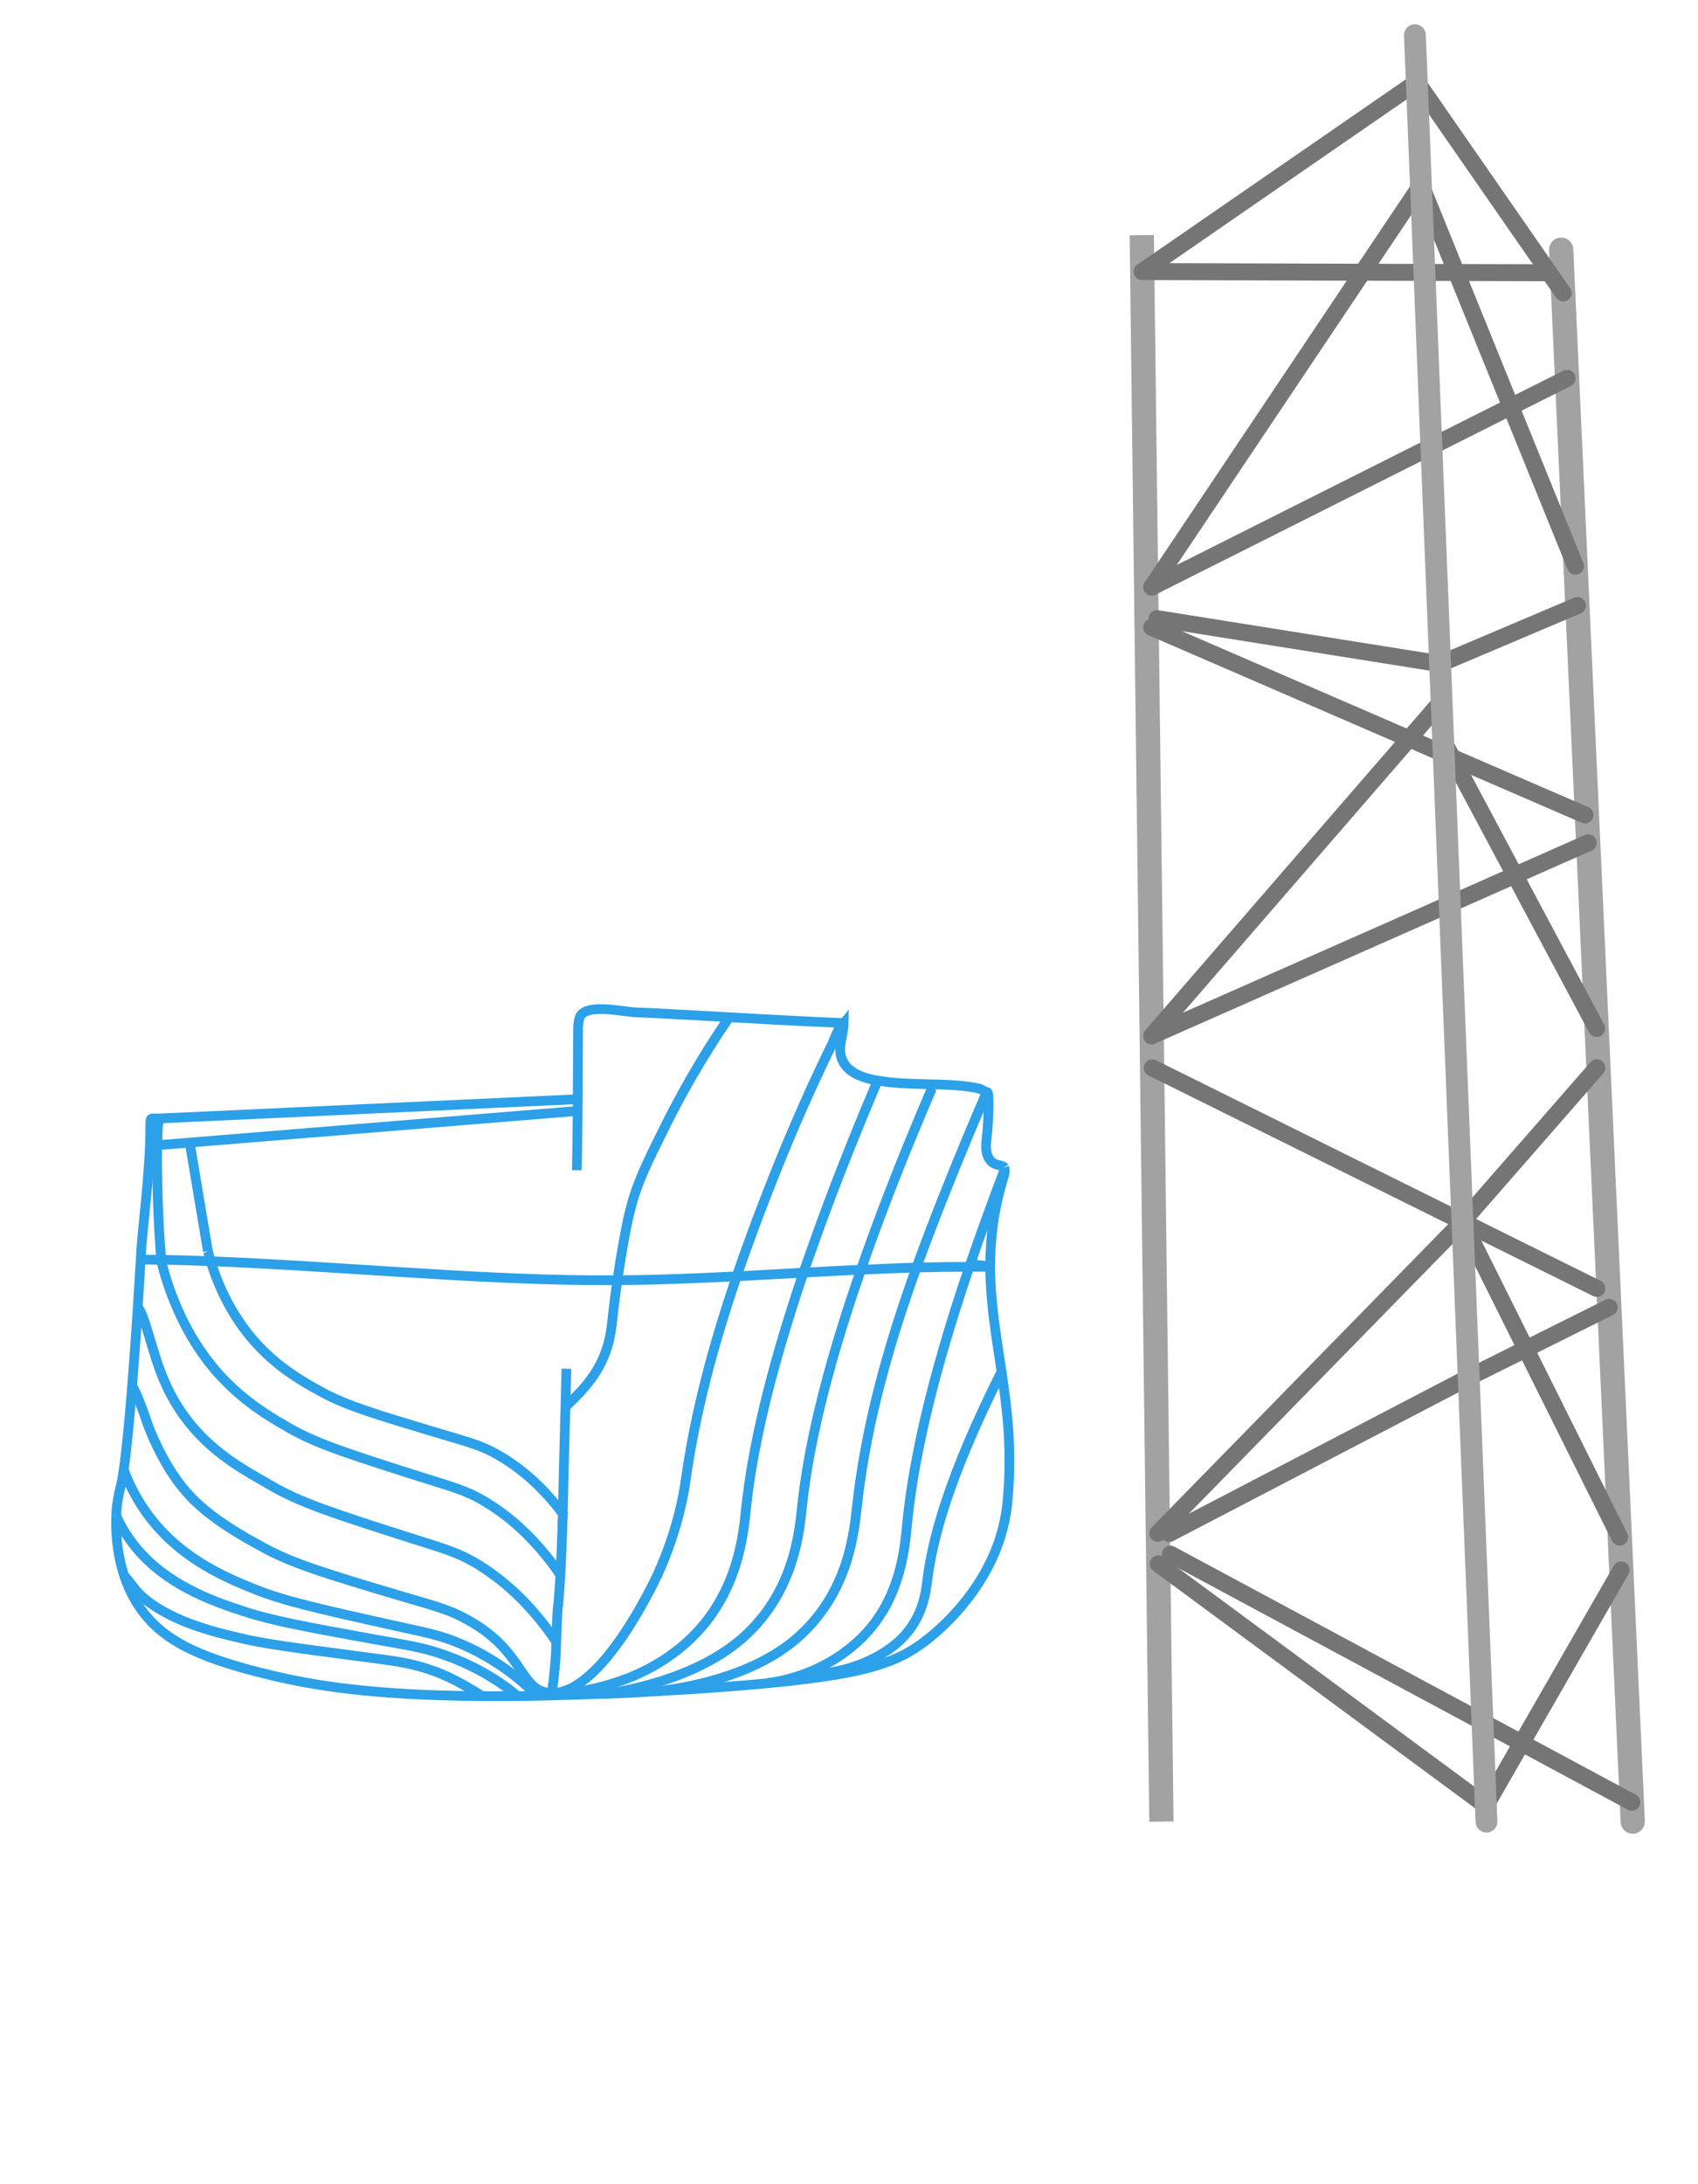 <?xml version="1.0" encoding="utf-8"?>
<!-- Generator: Adobe Illustrator 21.0.0, SVG Export Plug-In . SVG Version: 6.00 Build 0)  -->
<svg version="1.1" id="Capa_1" xmlns="http://www.w3.org/2000/svg" xmlns:xlink="http://www.w3.org/1999/xlink" x="0px" y="0px"
	 viewBox="0 0 700 900" style="enable-background:new 0 0 700 900;" xml:space="preserve">
<style type="text/css">
	.st0{fill:none;stroke:#757575;stroke-width:7;stroke-miterlimit:10;}
	.st1{fill:none;stroke:#A2A2A2;stroke-width:10;stroke-miterlimit:10;}
	.st2{fill:none;stroke:#757575;stroke-width:7;stroke-linecap:round;stroke-miterlimit:10;}
	.st3{fill:none;stroke:#A2A2A2;stroke-width:10;stroke-linecap:round;stroke-miterlimit:10;}
	.st4{fill:none;stroke:#A2A2A2;stroke-width:9;stroke-linecap:round;stroke-miterlimit:10;}
	.st5{enable-background:new    ;}
	.st6{fill:#3CFFCD;}
	.st7{fill:#4E4F4E;}
	.st8{fill:#2CA0E8;}
	.st9{fill:none;stroke:#2CA0E8;stroke-width:4;stroke-miterlimit:10;}
</style>
<line class="st0" x1="643.1" y1="473.8" x2="643.1" y2="473.8"/>
<line class="st1" x1="470.7" y1="96.9" x2="478.8" y2="750.6"/>
<line class="st2" x1="470.9" y1="111.9" x2="584.1" y2="33.8"/>
<line class="st3" x1="643.6" y1="102.9" x2="673.1" y2="750.6"/>
<line class="st2" x1="584.1" y1="33.8" x2="644.4" y2="120.7"/>
<line class="st2" x1="470.9" y1="111.9" x2="638.6" y2="112.4"/>
<line class="st2" x1="474.8" y1="241.9" x2="585.8" y2="76.3"/>
<line class="st2" x1="585.8" y1="76.3" x2="649.5" y2="233.3"/>
<line class="st2" x1="474.8" y1="241.9" x2="646" y2="155.9"/>
<line class="st2" x1="474.8" y1="258.5" x2="653.4" y2="335.8"/>
<line class="st2" x1="474.8" y1="426.8" x2="594.3" y2="288.9"/>
<line class="st2" x1="474.8" y1="426.8" x2="654.7" y2="347.3"/>
<line class="st2" x1="475" y1="440" x2="658.3" y2="530.9"/>
<line class="st2" x1="602.9" y1="503.4" x2="477.3" y2="631.8"/>
<line class="st2" x1="482" y1="631.9" x2="605.4" y2="567.6"/>
<line class="st2" x1="477.5" y1="644.4" x2="612.5" y2="744"/>
<line class="st2" x1="612.5" y1="744" x2="668.3" y2="646.9"/>
<line class="st2" x1="672.7" y1="742.6" x2="482.5" y2="640.4"/>
<line class="st2" x1="602.9" y1="503.4" x2="658.3" y2="440"/>
<line class="st2" x1="602.9" y1="503.4" x2="667.7" y2="633.4"/>
<line class="st2" x1="605.4" y1="567.6" x2="663.4" y2="538.7"/>
<line class="st2" x1="593.7" y1="273.5" x2="650.3" y2="249.5"/>
<line class="st2" x1="477" y1="254.9" x2="593.7" y2="273.5"/>
<line class="st2" x1="658.2" y1="423.8" x2="594.9" y2="305.1"/>
<line class="st4" x1="583.3" y1="14.5" x2="612.8" y2="750.6"/>
<g class="st5">
	<path class="st6" d="M16.7,947.5c1.4,0.9,3.5,1.6,5.8,1.6c3.3,0,5.2-1.7,5.2-4.1c0-2.3-1.3-3.6-4.7-4.8c-4.1-1.4-6.6-3.5-6.6-6.9
		c0-3.8,3.2-6.6,8-6.6c2.5,0,4.4,0.6,5.5,1.2l-0.9,2.6c-0.8-0.4-2.5-1.2-4.7-1.2c-3.4,0-4.7,2-4.7,3.6c0,2.3,1.5,3.4,4.9,4.7
		c4.2,1.6,6.3,3.6,6.3,7.1c0,3.7-2.8,7-8.7,7c-2.4,0-5-0.7-6.3-1.5L16.7,947.5z"/>
	<path class="st6" d="M37.2,943.1c0.1,4.3,2.9,6,6.1,6c2.3,0,3.7-0.4,4.9-0.9l0.6,2.3c-1.1,0.5-3.1,1.1-5.9,1.1
		c-5.5,0-8.8-3.5-8.8-8.8c0-5.3,3.2-9.4,8.4-9.4c5.8,0,7.4,5,7.4,8.2c0,0.6-0.1,1.2-0.1,1.5H37.2z M46.7,940.9c0-2-0.8-5.1-4.5-5.1
		c-3.3,0-4.7,3-5,5.1H46.7z"/>
	<path class="st6" d="M53.9,939.3c0-2.1,0-3.8-0.1-5.4h2.8l0.1,3.4h0.1c0.8-2.3,2.8-3.8,4.9-3.8c0.4,0,0.6,0,0.9,0.1v3
		c-0.3-0.1-0.7-0.1-1.1-0.1c-2.3,0-3.9,1.7-4.4,4.1c-0.1,0.4-0.1,0.9-0.1,1.5v9.3h-3.2V939.3z"/>
	<path class="st6" d="M68.1,933.9l3.5,9.8c0.6,1.6,1.1,3,1.4,4.5h0.1c0.4-1.4,0.9-2.9,1.5-4.5l3.5-9.8h3.4l-7,17.4h-3.1l-6.8-17.4
		H68.1z"/>
	<path class="st6" d="M88.2,929c0,1.1-0.8,1.9-2.1,1.9c-1.1,0-2-0.9-2-1.9c0-1.1,0.8-2,2-2C87.4,927,88.2,927.9,88.2,929z
		 M84.6,951.3v-17.4h3.2v17.4H84.6z"/>
	<path class="st6" d="M106,950.6c-0.8,0.4-2.7,1-5.1,1c-5.4,0-8.9-3.6-8.9-8.9c0-5.4,3.8-9.3,9.6-9.3c1.9,0,3.6,0.5,4.5,0.9
		l-0.7,2.4c-0.8-0.4-2-0.8-3.8-0.8c-4.1,0-6.3,3-6.3,6.6c0,4,2.7,6.5,6.2,6.5c1.8,0,3.1-0.5,4-0.9L106,950.6z"/>
	<path class="st6" d="M113.4,929c0,1.1-0.8,1.9-2.1,1.9c-1.1,0-2-0.9-2-1.9c0-1.1,0.8-2,2-2C112.6,927,113.4,927.9,113.4,929z
		 M109.8,951.3v-17.4h3.2v17.4H109.8z"/>
	<path class="st6" d="M134.5,942.4c0,6.4-4.6,9.3-8.9,9.3c-4.8,0-8.6-3.5-8.6-9c0-5.8,3.9-9.3,8.9-9.3
		C131.1,933.5,134.5,937.1,134.5,942.4z M120.4,942.6c0,3.8,2.3,6.7,5.4,6.7c3.1,0,5.4-2.8,5.4-6.8c0-3-1.5-6.7-5.3-6.7
		C122,935.8,120.4,939.3,120.4,942.6z"/>
	<path class="st6" d="M138.2,948c1,0.6,2.7,1.3,4.3,1.3c2.4,0,3.5-1.2,3.5-2.6c0-1.5-0.9-2.3-3.3-3.2c-3.2-1.1-4.7-2.8-4.7-4.9
		c0-2.8,2.3-5.1,6.2-5.1c1.8,0,3.4,0.5,4.4,1.1l-0.8,2.3c-0.7-0.4-2-1-3.7-1c-1.9,0-3,1.1-3,2.4c0,1.4,1.1,2.1,3.4,3
		c3.1,1.2,4.7,2.7,4.7,5.3c0,3.1-2.4,5.2-6.7,5.2c-2,0-3.8-0.5-5-1.2L138.2,948z"/>
	<path class="st6" d="M176.5,925.7v21.1c0,1.5,0,3.3,0.1,4.5h-2.9l-0.1-3h-0.1c-1,1.9-3.2,3.4-6.1,3.4c-4.3,0-7.6-3.6-7.6-8.9
		c0-5.8,3.7-9.4,8-9.4c2.7,0,4.6,1.3,5.4,2.7h0.1v-10.4H176.5z M173.2,941c0-0.4,0-0.9-0.1-1.3c-0.5-2-2.2-3.7-4.7-3.7
		c-3.4,0-5.3,2.9-5.3,6.7c0,3.5,1.8,6.4,5.3,6.4c2.2,0,4.2-1.4,4.8-3.8c0.1-0.4,0.1-0.9,0.1-1.4V941z"/>
	<path class="st6" d="M183.7,943.1c0.1,4.3,2.9,6,6.1,6c2.3,0,3.7-0.4,4.9-0.9l0.6,2.3c-1.1,0.5-3.1,1.1-5.9,1.1
		c-5.5,0-8.8-3.5-8.8-8.8c0-5.3,3.2-9.4,8.4-9.4c5.8,0,7.4,5,7.4,8.2c0,0.6-0.1,1.2-0.1,1.5H183.7z M193.2,940.9
		c0-2-0.8-5.1-4.5-5.1c-3.3,0-4.7,3-5,5.1H193.2z"/>
	<path class="st6" d="M212.3,943.7l-2.6,7.6h-3.3l8.4-24.3h3.9l8.5,24.3h-3.4l-2.7-7.6H212.3z M220.4,941.2l-2.4-7
		c-0.6-1.6-0.9-3-1.3-4.4h-0.1c-0.4,1.4-0.8,2.9-1.3,4.4l-2.4,7H220.4z"/>
	<path class="st6" d="M230,948c1,0.6,2.7,1.3,4.3,1.3c2.4,0,3.5-1.2,3.5-2.6c0-1.5-0.9-2.3-3.3-3.2c-3.2-1.1-4.7-2.8-4.7-4.9
		c0-2.8,2.3-5.1,6.2-5.1c1.8,0,3.4,0.5,4.4,1.1l-0.8,2.3c-0.7-0.4-2-1-3.7-1c-1.9,0-3,1.1-3,2.4c0,1.4,1.1,2.1,3.4,3
		c3.1,1.2,4.7,2.7,4.7,5.3c0,3.1-2.4,5.2-6.7,5.2c-2,0-3.8-0.5-5-1.2L230,948z"/>
	<path class="st6" d="M246.9,943.1c0.1,4.3,2.9,6,6.1,6c2.3,0,3.7-0.4,4.9-0.9l0.6,2.3c-1.1,0.5-3.1,1.1-5.9,1.1
		c-5.5,0-8.8-3.5-8.8-8.8c0-5.3,3.2-9.4,8.4-9.4c5.8,0,7.4,5,7.4,8.2c0,0.6-0.1,1.2-0.1,1.5H246.9z M256.4,940.9
		c0-2-0.8-5.1-4.5-5.1c-3.3,0-4.7,3-5,5.1H256.4z"/>
	<path class="st6" d="M263.1,948c1,0.6,2.7,1.3,4.3,1.3c2.4,0,3.5-1.2,3.5-2.6c0-1.5-0.9-2.3-3.3-3.2c-3.2-1.1-4.7-2.8-4.7-4.9
		c0-2.8,2.3-5.1,6.2-5.1c1.8,0,3.4,0.5,4.4,1.1l-0.8,2.3c-0.7-0.4-2-1-3.7-1c-1.9,0-3,1.1-3,2.4c0,1.4,1.1,2.1,3.4,3
		c3.1,1.2,4.7,2.7,4.7,5.3c0,3.1-2.4,5.2-6.7,5.2c-2,0-3.8-0.5-5-1.2L263.1,948z"/>
	<path class="st6" d="M294.3,942.4c0,6.4-4.6,9.3-8.9,9.3c-4.8,0-8.6-3.5-8.6-9c0-5.8,3.9-9.3,8.9-9.3
		C290.8,933.5,294.3,937.1,294.3,942.4z M280.2,942.6c0,3.8,2.3,6.7,5.4,6.7c3.1,0,5.4-2.8,5.4-6.8c0-3-1.5-6.7-5.3-6.7
		C281.8,935.8,280.2,939.3,280.2,942.6z"/>
	<path class="st6" d="M298.4,939.3c0-2.1,0-3.8-0.1-5.4h2.8l0.1,3.4h0.1c0.8-2.3,2.8-3.8,4.9-3.8c0.4,0,0.6,0,0.9,0.1v3
		c-0.3-0.1-0.7-0.1-1.1-0.1c-2.3,0-3.9,1.7-4.4,4.1c-0.1,0.4-0.1,0.9-0.1,1.5v9.3h-3.2V939.3z"/>
	<path class="st6" d="M317.2,926.3l-4.5,5.1h-2.3l3.2-5.1H317.2z M310.6,951.3v-17.4h3.2v17.4H310.6z"/>
	<path class="st6" d="M329.1,951.3l-0.3-2.2h-0.1c-1,1.4-2.9,2.6-5.5,2.6c-3.6,0-5.5-2.5-5.5-5c0-4.2,3.8-6.5,10.7-6.5v-0.4
		c0-1.4-0.4-4-4.1-4c-1.7,0-3.4,0.5-4.6,1.3l-0.7-2.1c1.5-0.9,3.6-1.5,5.9-1.5c5.5,0,6.8,3.6,6.8,7.1v6.5c0,1.5,0.1,3,0.3,4.2H329.1
		z M328.6,942.4c-3.5-0.1-7.6,0.5-7.6,3.9c0,2.1,1.4,3,3.1,3c2.3,0,3.8-1.4,4.3-2.9c0.1-0.3,0.2-0.7,0.2-1V942.4z"/>
	<path class="st6" d="M348.1,929.7h-7.6V927H359v2.7h-7.6v21.6h-3.2V929.7z"/>
	<path class="st6" d="M360.8,943.1c0.1,4.3,2.9,6,6.1,6c2.3,0,3.7-0.4,4.9-0.9l0.6,2.3c-1.1,0.5-3.1,1.1-5.9,1.1
		c-5.5,0-8.8-3.5-8.8-8.8c0-5.3,3.2-9.4,8.4-9.4c5.8,0,7.4,5,7.4,8.2c0,0.6-0.1,1.2-0.1,1.5H360.8z M370.3,940.9
		c0-2-0.8-5.1-4.5-5.1c-3.3,0-4.7,3-5,5.1H370.3z M371.1,926.3l-4.5,5.1h-2.3l3.2-5.1H371.1z"/>
	<path class="st6" d="M390.2,950.6c-0.8,0.4-2.7,1-5.1,1c-5.4,0-8.9-3.6-8.9-8.9c0-5.4,3.8-9.3,9.6-9.3c1.9,0,3.6,0.5,4.5,0.9
		l-0.7,2.4c-0.8-0.4-2-0.8-3.8-0.8c-4.1,0-6.3,3-6.3,6.6c0,4,2.7,6.5,6.2,6.5c1.8,0,3.1-0.5,4-0.9L390.2,950.6z"/>
	<path class="st6" d="M394,938.6c0-1.8,0-3.3-0.1-4.7h2.9l0.2,2.9h0.1c0.9-1.7,3-3.3,5.9-3.3c2.5,0,6.3,1.4,6.3,7.4v10.4H406v-10
		c0-2.8-1.1-5.1-4.1-5.1c-2.1,0-3.8,1.5-4.4,3.2c-0.1,0.4-0.2,0.9-0.2,1.5v10.5H394V938.6z"/>
	<path class="st6" d="M418.1,929c0,1.1-0.8,1.9-2.1,1.9c-1.1,0-2-0.9-2-1.9c0-1.1,0.8-2,2-2C417.3,927,418.1,927.9,418.1,929z
		 M414.5,951.3v-17.4h3.2v17.4H414.5z"/>
	<path class="st6" d="M435.8,950.6c-0.8,0.4-2.7,1-5.1,1c-5.4,0-8.9-3.6-8.9-8.9c0-5.4,3.8-9.3,9.6-9.3c1.9,0,3.6,0.5,4.5,0.9
		l-0.7,2.4c-0.8-0.4-2-0.8-3.8-0.8c-4.1,0-6.3,3-6.3,6.6c0,4,2.7,6.5,6.2,6.5c1.8,0,3.1-0.5,4-0.9L435.8,950.6z"/>
	<path class="st6" d="M449.5,951.3l-0.3-2.2h-0.1c-1,1.4-2.9,2.6-5.5,2.6c-3.6,0-5.5-2.5-5.5-5c0-4.2,3.8-6.5,10.7-6.5v-0.4
		c0-1.4-0.4-4-4.1-4c-1.7,0-3.4,0.5-4.6,1.3l-0.7-2.1c1.5-0.9,3.6-1.5,5.9-1.5c5.5,0,6.8,3.6,6.8,7.1v6.5c0,1.5,0.1,3,0.3,4.2H449.5
		z M449,942.4c-3.5-0.1-7.6,0.5-7.6,3.9c0,2.1,1.4,3,3.1,3c2.3,0,3.8-1.4,4.3-2.9c0.1-0.3,0.2-0.7,0.2-1V942.4z"/>
	<path class="st6" d="M466.4,933.9l3.9,10.3c0.4,1.2,0.8,2.5,1.1,3.6h0.1c0.3-1,0.7-2.4,1.1-3.6l3.5-10.2h3.4l-4.9,12.4
		c-2.3,6-3.9,9-6.1,10.9c-1.6,1.4-3.2,1.9-4,2.1l-0.8-2.7c0.8-0.3,1.9-0.8,2.8-1.5c0.9-0.7,2-1.9,2.7-3.5c0.1-0.3,0.3-0.6,0.3-0.8
		s-0.1-0.4-0.2-0.8l-6.6-16.1H466.4z"/>
</g>
<g class="st5">
	<path class="st7" d="M-325,750.4c-1.4,0.5-4.3,1.3-7.6,1.3c-3.8,0-6.9-0.9-9.3-3.2c-2.1-2-3.5-5.3-3.5-9c0-7.2,5.1-12.5,13.5-12.5
		c2.9,0,5.1,0.6,6.2,1.1l-0.8,2.6c-1.3-0.6-3-1-5.5-1c-6,0-10,3.7-10,9.8c0,6.2,3.8,9.8,9.6,9.8c2.1,0,3.5-0.3,4.3-0.6v-7.2h-5.1
		v-2.5h8.2V750.4z"/>
	<path class="st7" d="M-318.2,743.3c0.1,4.3,2.9,6,6.1,6c2.3,0,3.7-0.4,4.9-0.9l0.6,2.3c-1.1,0.5-3.1,1.1-5.9,1.1
		c-5.5,0-8.8-3.5-8.8-8.8c0-5.3,3.2-9.4,8.4-9.4c5.8,0,7.4,5,7.4,8.2c0,0.6-0.1,1.2-0.1,1.5H-318.2z M-308.7,741.1
		c0-2-0.8-5.1-4.5-5.1c-3.3,0-4.7,3-5,5.1H-308.7z"/>
	<path class="st7" d="M-301.9,748.2c1,0.6,2.7,1.3,4.3,1.3c2.4,0,3.5-1.2,3.5-2.6c0-1.5-0.9-2.3-3.3-3.2c-3.2-1.1-4.7-2.8-4.7-4.9
		c0-2.8,2.3-5.1,6.2-5.1c1.8,0,3.4,0.5,4.4,1.1l-0.8,2.3c-0.7-0.4-2-1-3.7-1c-1.9,0-3,1.1-3,2.4c0,1.4,1.1,2.1,3.4,3
		c3.1,1.2,4.7,2.7,4.7,5.3c0,3.1-2.4,5.2-6.7,5.2c-2,0-3.8-0.5-5-1.2L-301.9,748.2z"/>
	<path class="st7" d="M-283,729.1v5h4.6v2.4h-4.6v9.4c0,2.2,0.6,3.4,2.4,3.4c0.8,0,1.5-0.1,1.9-0.2l0.1,2.4
		c-0.6,0.3-1.6,0.4-2.9,0.4c-1.5,0-2.7-0.5-3.5-1.3c-0.9-0.9-1.3-2.5-1.3-4.5v-9.5h-2.8v-2.4h2.8v-4.2L-283,729.1z"/>
	<path class="st7" d="M-271.1,729.2c0,1.1-0.8,1.9-2.1,1.9c-1.1,0-2-0.9-2-1.9c0-1.1,0.8-2,2-2
		C-271.9,727.2-271.1,728.1-271.1,729.2z M-274.7,751.5v-17.4h3.2v17.4H-274.7z"/>
	<path class="st7" d="M-249.9,742.6c0,6.4-4.6,9.3-8.9,9.3c-4.8,0-8.6-3.5-8.6-9c0-5.8,3.9-9.3,8.9-9.3
		C-253.4,733.7-249.9,737.3-249.9,742.6z M-264.1,742.8c0,3.8,2.3,6.7,5.4,6.7c3.1,0,5.4-2.8,5.4-6.8c0-3-1.5-6.7-5.3-6.7
		C-262.4,736-264.1,739.5-264.1,742.8z"/>
	<path class="st7" d="M-245.8,738.8c0-1.8,0-3.3-0.1-4.7h2.9l0.2,2.9h0.1c0.9-1.7,3-3.3,5.9-3.3c2.5,0,6.3,1.4,6.3,7.4v10.4h-3.2
		v-10c0-2.8-1.1-5.1-4.1-5.1c-2.1,0-3.8,1.5-4.4,3.2c-0.1,0.4-0.2,0.9-0.2,1.5v10.5h-3.2V738.8z"/>
	<path class="st7" d="M-223.6,743.3c0.1,4.3,2.9,6,6.1,6c2.3,0,3.7-0.4,4.9-0.9l0.6,2.3c-1.1,0.5-3.1,1.1-5.9,1.1
		c-5.5,0-8.8-3.5-8.8-8.8c0-5.3,3.2-9.4,8.4-9.4c5.8,0,7.4,5,7.4,8.2c0,0.6-0.1,1.2-0.1,1.5H-223.6z M-214,741.1
		c0-2-0.8-5.1-4.5-5.1c-3.3,0-4.7,3-5,5.1H-214z"/>
	<path class="st7" d="M-207.3,748.2c1,0.6,2.7,1.3,4.3,1.3c2.4,0,3.5-1.2,3.5-2.6c0-1.5-0.9-2.3-3.3-3.2c-3.2-1.1-4.7-2.8-4.7-4.9
		c0-2.8,2.3-5.1,6.2-5.1c1.8,0,3.4,0.5,4.4,1.1l-0.8,2.3c-0.7-0.4-2-1-3.7-1c-1.9,0-3,1.1-3,2.4c0,1.4,1.1,2.1,3.4,3
		c3.1,1.2,4.7,2.7,4.7,5.3c0,3.1-2.4,5.2-6.7,5.2c-2,0-3.8-0.5-5-1.2L-207.3,748.2z"/>
	<path class="st7" d="M-163.4,740.8c-0.2-3.4-0.4-7.5-0.4-10.5h-0.1c-0.8,2.8-1.9,5.9-3.1,9.2l-4.4,11.8h-2.4l-4-11.6
		c-1.2-3.4-2.2-6.6-2.9-9.4h-0.1c-0.1,3-0.3,7.1-0.5,10.7l-0.7,10.4h-3.1l1.7-24.3h4.1l4.2,11.7c1,3,1.9,5.7,2.5,8.2h0.1
		c0.6-2.4,1.5-5.1,2.6-8.2l4.4-11.7h4.1l1.5,24.3h-3.1L-163.4,740.8z"/>
	<path class="st7" d="M-144.7,751.5l-0.3-2.2h-0.1c-1,1.4-2.9,2.6-5.5,2.6c-3.6,0-5.5-2.5-5.5-5c0-4.2,3.8-6.5,10.7-6.5V740
		c0-1.4-0.4-4-4.1-4c-1.7,0-3.4,0.5-4.6,1.3l-0.7-2.1c1.5-0.9,3.6-1.5,5.9-1.5c5.5,0,6.8,3.6,6.8,7.1v6.5c0,1.5,0.1,3,0.3,4.2
		H-144.7z M-145.2,742.6c-3.5-0.1-7.6,0.5-7.6,3.9c0,2.1,1.4,3,3.1,3c2.3,0,3.8-1.4,4.3-2.9c0.1-0.3,0.2-0.7,0.2-1V742.6z"/>
	<path class="st7" d="M-136.8,739.5c0-2.1,0-3.8-0.1-5.4h2.8l0.1,3.4h0.1c0.8-2.3,2.8-3.8,4.9-3.8c0.4,0,0.6,0,0.9,0.1v3
		c-0.3-0.1-0.7-0.1-1.1-0.1c-2.3,0-3.9,1.7-4.4,4.1c-0.1,0.4-0.1,0.9-0.1,1.5v9.3h-3.2V739.5z"/>
	<path class="st7" d="M-118,726.5l-4.5,5.1h-2.3l3.2-5.1H-118z M-124.6,751.5v-17.4h3.2v17.4H-124.6z"/>
	<path class="st7" d="M-112.1,729.1v5h4.6v2.4h-4.6v9.4c0,2.2,0.6,3.4,2.4,3.4c0.8,0,1.5-0.1,1.9-0.2l0.1,2.4
		c-0.6,0.3-1.6,0.4-2.9,0.4c-1.5,0-2.7-0.5-3.5-1.3c-0.9-0.9-1.3-2.5-1.3-4.5v-9.5h-2.8v-2.4h2.8v-4.2L-112.1,729.1z"/>
	<path class="st7" d="M-100.2,729.2c0,1.1-0.8,1.9-2.1,1.9c-1.1,0-2-0.9-2-1.9c0-1.1,0.8-2,2-2
		C-100.9,727.2-100.2,728.1-100.2,729.2z M-103.8,751.5v-17.4h3.2v17.4H-103.8z"/>
	<path class="st7" d="M-95.2,738.8c0-1.8,0-3.3-0.1-4.7h2.8l0.1,2.8h0.1c1-1.7,2.7-3.2,5.6-3.2c2.4,0,4.3,1.4,5.1,3.5h0.1
		c0.6-1,1.3-1.7,2-2.3c1.1-0.8,2.3-1.2,3.9-1.2c2.4,0,5.9,1.5,5.9,7.6v10.3h-3.2v-9.9c0-3.3-1.3-5.4-3.9-5.4c-1.8,0-3.3,1.3-3.8,2.9
		c-0.1,0.4-0.3,1-0.3,1.6v10.8H-84V741c0-2.8-1.3-4.8-3.7-4.8c-2,0-3.5,1.6-4,3.2c-0.2,0.5-0.3,1-0.3,1.5v10.5h-3.2V738.8z"/>
	<path class="st7" d="M-54.5,751.5l-0.3-2.2h-0.1c-1,1.4-2.9,2.6-5.5,2.6c-3.6,0-5.5-2.5-5.5-5c0-4.2,3.8-6.5,10.7-6.5V740
		c0-1.4-0.4-4-4.1-4c-1.7,0-3.4,0.5-4.6,1.3l-0.7-2.1c1.5-0.9,3.6-1.5,5.9-1.5c5.5,0,6.8,3.6,6.8,7.1v6.5c0,1.5,0.1,3,0.3,4.2H-54.5
		z M-55,742.6c-3.5-0.1-7.6,0.5-7.6,3.9c0,2.1,1.4,3,3.1,3c2.3,0,3.8-1.4,4.3-2.9c0.1-0.3,0.2-0.7,0.2-1V742.6z"/>
	<path class="st7" d="M-47.1,748.2c1,0.6,2.7,1.3,4.3,1.3c2.4,0,3.5-1.2,3.5-2.6c0-1.5-0.9-2.3-3.3-3.2c-3.2-1.1-4.7-2.8-4.7-4.9
		c0-2.8,2.3-5.1,6.2-5.1c1.8,0,3.4,0.5,4.4,1.1l-0.8,2.3c-0.7-0.4-2-1-3.7-1c-1.9,0-3,1.1-3,2.4c0,1.4,1.1,2.1,3.4,3
		c3.1,1.2,4.7,2.7,4.7,5.3c0,3.1-2.4,5.2-6.7,5.2c-2,0-3.8-0.5-5-1.2L-47.1,748.2z"/>
</g>
<g class="st5">
	<path class="st8" d="M706,915.2v24.3h-3.2v-24.3H706z"/>
	<path class="st8" d="M711.6,939.5v-24.3h3.5l8,12.3c1.8,2.8,3.3,5.4,4.5,7.9l0.1,0c-0.3-3.2-0.4-6.2-0.4-10v-10.2h3v24.3H727
		l-7.9-12.3c-1.7-2.7-3.4-5.5-4.6-8.1l-0.1,0c0.2,3.1,0.3,6,0.3,10v10.4H711.6z"/>
	<path class="st8" d="M739.9,931.9l-2.6,7.6H734l8.4-24.3h3.9l8.5,24.3h-3.4l-2.7-7.6H739.9z M748,929.4l-2.4-7
		c-0.6-1.6-0.9-3-1.3-4.4h-0.1c-0.4,1.4-0.8,2.9-1.3,4.4l-2.4,7H748z"/>
	<path class="st8" d="M765.8,935.7c1.4,0.9,3.5,1.6,5.8,1.6c3.3,0,5.2-1.7,5.2-4.1c0-2.3-1.3-3.6-4.7-4.8c-4.1-1.4-6.6-3.5-6.6-6.9
		c0-3.8,3.2-6.6,8-6.6c2.5,0,4.4,0.6,5.5,1.2l-0.9,2.6c-0.8-0.4-2.5-1.2-4.7-1.2c-3.4,0-4.7,2-4.7,3.6c0,2.3,1.5,3.4,4.9,4.7
		c4.2,1.6,6.3,3.6,6.3,7.1c0,3.7-2.8,7-8.7,7c-2.4,0-5-0.7-6.3-1.5L765.8,935.7z"/>
	<path class="st8" d="M783.6,937.6c0-1.3,0.9-2.3,2.2-2.3s2.2,0.9,2.2,2.3c0,1.3-0.8,2.3-2.2,2.3
		C784.4,939.9,783.6,938.9,783.6,937.6z"/>
	<path class="st8" d="M796.1,931.9l-2.6,7.6h-3.3l8.4-24.3h3.9l8.5,24.3h-3.4l-2.7-7.6H796.1z M804.2,929.4l-2.4-7
		c-0.6-1.6-0.9-3-1.3-4.4h-0.1c-0.4,1.4-0.8,2.9-1.3,4.4l-2.4,7H804.2z"/>
	<path class="st8" d="M837.8,913.9V935c0,1.5,0,3.3,0.1,4.5H835l-0.1-3h-0.1c-1,1.9-3.2,3.4-6.1,3.4c-4.3,0-7.6-3.6-7.6-8.9
		c0-5.8,3.7-9.4,8-9.4c2.7,0,4.6,1.3,5.4,2.7h0.1v-10.4H837.8z M834.5,929.2c0-0.4,0-0.9-0.1-1.3c-0.5-2-2.2-3.7-4.7-3.7
		c-3.4,0-5.3,2.9-5.3,6.7c0,3.5,1.8,6.4,5.3,6.4c2.2,0,4.2-1.4,4.8-3.8c0.1-0.4,0.1-0.9,0.1-1.4V929.2z"/>
	<path class="st8" d="M845,931.3c0.1,4.3,2.9,6,6.1,6c2.3,0,3.7-0.4,4.9-0.9l0.6,2.3c-1.1,0.5-3.1,1.1-5.9,1.1
		c-5.5,0-8.8-3.5-8.8-8.8c0-5.3,3.2-9.4,8.4-9.4c5.8,0,7.4,5,7.4,8.2c0,0.6-0.1,1.2-0.1,1.5H845z M854.5,929.1c0-2-0.8-5.1-4.5-5.1
		c-3.3,0-4.7,3-5,5.1H854.5z"/>
	<path class="st8" d="M886.9,938.7c-1.2,0.6-3.5,1.2-6.6,1.2c-7,0-12.3-4.3-12.3-12.3c0-7.6,5.3-12.7,13-12.7c3.1,0,5.1,0.6,5.9,1.1
		l-0.8,2.6c-1.2-0.6-3-1-5-1c-5.8,0-9.7,3.6-9.7,10c0,5.9,3.5,9.8,9.6,9.8c2,0,3.9-0.4,5.2-1L886.9,938.7z"/>
	<path class="st8" d="M890,937.6c0-1.3,0.9-2.3,2.2-2.3s2.2,0.9,2.2,2.3c0,1.3-0.8,2.3-2.2,2.3C890.9,939.9,890,938.9,890,937.6z"/>
	<path class="st8" d="M904,939.5l-8.1-24.3h3.5l3.9,12c1.1,3.3,2,6.2,2.7,9.1h0.1c0.7-2.8,1.7-5.9,2.8-9l4.2-12h3.4l-8.9,24.3H904z"
		/>
</g>
<path class="st9" d="M348.8,421.6c-19.4-0.8-38.8-1.9-58.1-3c-9.7-0.5-19.4-1.1-29.1-1.5c-4.9-0.2-20.9-4-22.7,2.4
	c-0.6,1.9-0.6,3.9-0.6,5.9c-0.1,18.9-0.1,37.9-0.5,56.8"/>
<g id="XMLID_1_">
	<g>
		<path class="st9" d="M233.5,564c-0.1,5.6-0.3,10.9-0.4,16c-0.5,18.5-0.9,33.4-1.1,43.8c0,1.1,0,2.2-0.1,3.2c0,0-0.5,20.5-1.7,33.3
			c-0.4,3.8-0.5,3.5-0.9,16.5c0,0-0.1,1.7-0.1,3.8c-0.2,3.7-0.6,9.3-1.7,17.1c-0.1,0.4-0.1,0.7-0.2,1.1c0,0.2-0.1,0.4-0.1,0.6"/>
		<path class="st9" d="M407,450c1,0,0.4,13.4-0.1,17.6c-0.4,3.7-1.1,7.3,1.3,10.5c1.8,2.4,5.1,1.8,5.8,2.9"/>
		<path class="st9" d="M58,519c2.8,0,5.6,0.1,8.5,0.1c6.7,0.1,13.6,0.3,20.5,0.6c51.1,2,106.7,7.4,155.6,7.8c4.1,0,8.1,0,12.1,0
			c17.1-0.1,33.3-0.8,49.1-1.6c9.2-0.5,18.4-1,27.5-1.5c7.8-0.4,15.7-0.9,23.7-1.2c7.5-0.3,15.1-0.7,22.9-0.9
			c7.1-0.2,14.3-0.3,21.7-0.3c2.9,0,5.8,0,8.7,0c0.3,0,0.5,0,0.8,0c-0.3,0-0.5-0.1-0.8-0.1c-2.8-0.4-5.5-0.7-8.3-1"/>
		<path class="st9" d="M270.3,696.9c4.5-0.3,9.1-0.5,13.9-0.8c65.3-4.3,82-8.9,95.6-18.7c9.7-7,24.5-21.4,31.6-41.1
			c3.3-9.1,3.9-16.6,4.2-20.6c1.5-19.2-0.4-35.3-2.7-50.4c-2.2-14.7-4.6-28.4-4.7-43.2c0,0,0-0.1,0-0.1c0-11.2,1.3-23,5.3-36.2
			c0.7-2.5,1-3.4,0.5-4.7"/>
		<path class="st9" d="M249.4,698c6.7-0.3,13.6-0.6,20.9-1.1"/>
		<path class="st9" d="M47.9,624.5c-0.2,5.3,0,14.8,3.3,24.8c2,6.1,5.3,12.5,10.3,18c8.8,9.7,22.3,16.4,50.7,23.1
			c16.5,3.9,40.4,8.2,86.8,8.5c8.6,0.1,18.1,0,28.4-0.3c6.9-0.2,14.3-0.4,22-0.7"/>
		<path class="st9" d="M67,461c-0.4,0-0.7,0-1,0c-0.1,0-0.2,0-0.3,0c-0.3,0-0.5,0-0.8-0.1c-1.2-0.1-2-0.2-2.5,0.1
			c-0.3,0.2-0.4,0.5-0.4,1c0,3.5-0.1,6.8-0.2,10.1c-0.8,19.1-3.3,35-3.8,46.9c0,0-0.5,8.1-1.2,19.6c-0.6,9.3-1.4,20.9-2.3,32.2
			c-1.1,13.6-2.3,26.7-3.5,34.8c-0.4,2.7-0.8,4.9-1.1,6.3c-0.3,1.2-1.2,4.4-1.7,8.7c-0.1,0.6-0.2,2-0.3,3.9"/>
		<path class="st9" d="M300.3,419.6c-11.6,17-19.8,32-25.4,43.1c-8.1,16.3-12.2,24.4-15,35.6c-0.9,3.4-1.8,7.6-2.6,12.3
			c-1,5.2-1.9,11-2.8,16.9c-0.6,4-1.1,8.2-1.6,12.2c-0.8,7.3-1.1,11.7-3.5,18.1c-3.8,10.2-11.6,17.4-16.5,22.1c0,0-0.1,0.1-0.1,0.1"
			/>
		<line class="st9" x1="62.4" y1="462.5" x2="64.5" y2="462.5"/>
		<path class="st9" d="M61.8,461c0.2,0,0.4,0,0.6,0c0.8,0,1.6-0.1,2.5-0.1c58-2.7,115.9-5.3,173.8-8"/>
		<path class="st9" d="M66.4,519.4c1.8,7.3,5,17.5,10.8,28.2c12.8,23.7,30.1,34,42,40.8c11.3,6.5,25.1,10.9,52.7,19.7
			c14.8,4.7,20.4,5.9,29.1,11.3C215,628,224.9,640,231,648.9"/>
		<path class="st9" d="M56,538c0.3,0.1,0.5,0.3,0.8,0.6c3,3.3,6,19,10.7,29.9c11.2,26.4,31.7,36.3,44.2,43.6
			c11.9,7,26.4,11.7,55.5,21c15.6,5,21.4,6.3,30.6,12c14.9,9.3,25.2,22,31.7,31.6"/>
		<path class="st9" d="M54,570c0.2,0.3,0.3,0.5,0.4,0.8c3.8,6.7,5.6,14.8,8.8,21.8c4.4,9.8,10.1,19.4,18,26.7
			c8.2,7.6,18,13.3,27.8,18.6c11.8,6.4,26.2,10.8,55.1,19.4c15.5,4.6,21.3,5.8,30.3,11.1c21.3,12.4,20.1,27.6,31.5,29.1
			c0.5,0.1,1,0.1,1.6,0.1c20.7,0.3,42.2-45.9,43.6-48.8c8.9-19.5,11.1-35.8,11.5-38.4c4-28.7,11.7-56.9,21.1-84.5
			c1.5-4.5,3.1-8.9,4.7-13.3c2.6-7.3,5.4-14.6,8.2-21.8c6-15.5,12.5-30.8,19.4-45.8c2.3-5,4.7-10,7.1-14.9c0.8-1.7,2.5-6.8,4.2-7.8
			c0.1,0,0.5-0.5,0.5-0.5c-0.1,5.6-3.2,10.8,0.1,16.3c2.5,4,7.4,5.8,12,6.8c0.6,0.1,1.1,0.2,1.7,0.3c13.1,2.4,26.8,0.7,39.9,2.9
			c1.8,0.3,3.7,0.8,4.9,2c0.2,0.2,0.4,0.4,0.6,0.6"/>
		<path class="st9" d="M50.8,604.9c0.1,0.2,0.2,0.4,0.2,0.7c1.9,5.2,5.2,12.4,10.9,19.8c13.3,17.2,31.3,24.7,43.5,29.6
			c11.8,4.7,26.1,7.9,54.7,14.3c15.4,3.4,21.1,4.3,30.2,8.2c14.6,6.3,24.9,15,31.3,21.4"/>
		<path class="st9" d="M47.9,624.5L47.9,624.5c1.8,4.2,5,10,10.8,16.2c12.9,13.6,30.3,19.5,42.2,23.4c11.4,3.7,25.3,6.3,53,11.3
			c14.9,2.7,20.5,3.4,29.2,6.5c14.2,5,24.1,11.8,30.3,17"/>
		<path class="st9" d="M50.8,648.9c0.1,0.1,0.3,0.3,0.4,0.4c3,3,4.3,6.3,9.3,10.2c11.6,8.9,27.1,12.8,37.8,15.3
			c10.2,2.5,22.6,4.1,47.5,7.4c13.3,1.8,18.4,2.2,26.2,4.2c12.7,3.3,21.4,9.2,27,12.6c0,0,0,0,0,0"/>
		<path class="st9" d="M66,461C66,461,66,461,66,461c-0.1-0.2-0.3-0.2-0.3-0.1c-0.5,0.7-0.8,4.9-0.9,10.9c-0.2,12.5,0.4,33,1.6,46.2
			c0,0.3,0.1,0.7,0.1,1c0,0.1,0,0.3,0,0.4"/>
		<polyline class="st9" points="60.8,472.2 61.8,472.1 64.8,471.9 78.2,470.8 238.9,457.7 		"/>
		<path class="st9" d="M85.7,515.5c0.1,0.2,0.1,0.4,0.2,0.7c0.3,1.1,0.6,2.3,1,3.6c1.7,5.6,4.3,12.4,8.4,19.5
			c11.5,20,26.9,28.6,37.5,34.4c10.1,5.5,22.4,9.2,47.1,16.6c13.2,4,18.2,5,25.9,9.5c12.1,7,20.7,16.6,26.3,24
			c0.2,0.3,0.4,0.6,0.6,0.9"/>
		<path class="st9" d="M78.2,470.8c2.5,14.9,5,29.8,7.5,44.7"/>
		<path class="st9" d="M231,698c7.6-0.9,32-3.3,52-21.2c21.6-19.4,23.5-45.2,24.6-55.7c2.4-22.3,8.8-52.9,23.6-96.6
			c1.1-3.3,2.3-6.6,3.5-10c7.1-20.2,16-43.1,27-69"/>
		<path class="st9" d="M249,698c0.1,0,0.2,0,0.4,0c0,0,0,0,0,0c7.6-1.1,37.5-6,57-23.3c21.3-19,23.2-44.2,24.3-54.5
			c2.4-22.2,8.9-52.9,24.2-96.9c0.8-2.3,1.6-4.6,2.4-6.9c7.1-19.9,15.9-42.4,26.9-68"/>
		<path class="st9" d="M269,697c0.4,0,0.8-0.1,1.3-0.1c0,0,0,0,0,0c9.9-0.9,39.8-5.5,58.6-22.2c21.3-18.8,23.2-44,24.4-54.2
			c3.7-33.5,13-66.3,24.5-98.2c0.5-1.3,0.9-2.6,1.4-3.8c6-16.4,12.5-32.6,19.1-48.5c2.7-6.6,5.5-13.1,8.3-19.6
			c0.1-0.2,0.2-0.5,0.3-0.7"/>
		<path class="st9" d="M316.3,693.5c5.8-0.7,23.9-3.8,39-18.7c16.3-16.1,17.7-37.6,18.6-46.4c2.2-22.7,8.5-55.8,25.7-106.4
			c0.1-0.4,0.3-0.8,0.4-1.1c4.1-12,8.8-24.9,14.1-38.9"/>
		<path class="st9" d="M337.5,689.8c4.5-0.4,18.6-2.3,30.3-11.2c12.7-9.6,13.8-22.4,14.5-27.6c2.1-16.7,8.6-42,30.6-85.9
			c0-0.1,0.1-0.1,0.1-0.2"/>
	</g>
</g>
</svg>
